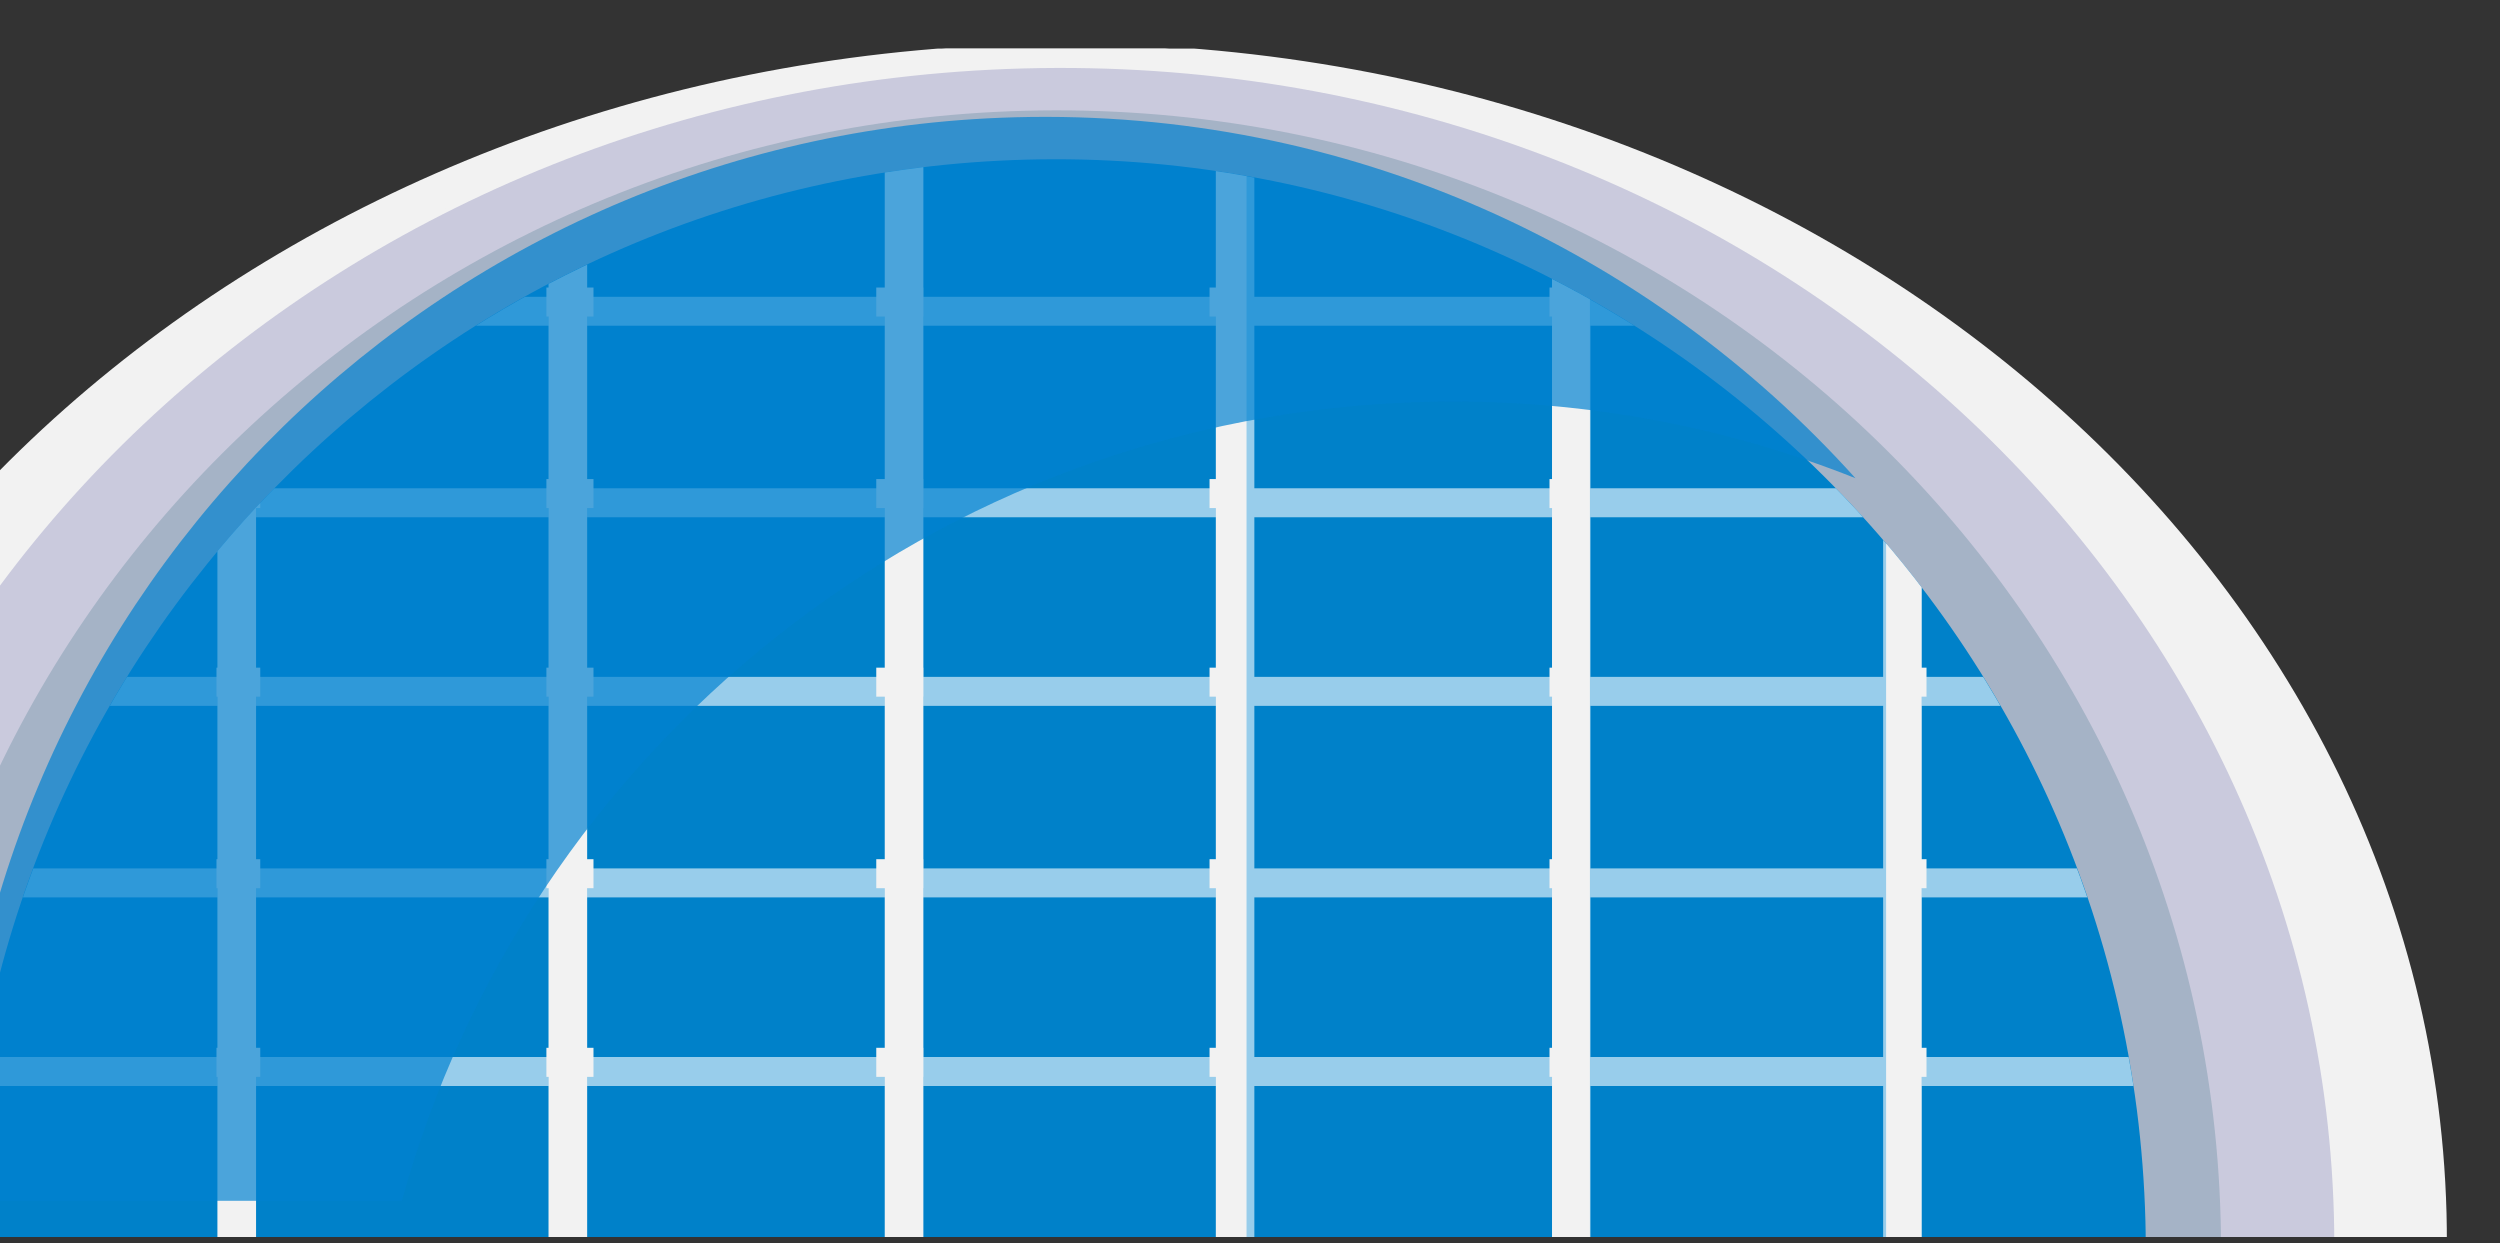 <?xml version="1.0" encoding="UTF-8"?><svg xmlns="http://www.w3.org/2000/svg" xmlns:xlink="http://www.w3.org/1999/xlink" viewBox="0 0 504.9 251.07"><rect x="0" y="0" width="504.9" height="251.07" fill="#333333" stroke="none"/><defs><style>.cls-1{fill:#98cdeb;}.cls-1,.cls-2,.cls-3,.cls-4,.cls-5{mix-blend-mode:multiply;}.cls-2{fill:url(#linear-gradient);}.cls-3{fill:url(#linear-gradient-4);}.cls-6{fill:url(#_未命名漸層_916);}.cls-7{clip-path:url(#clippath-2);}.cls-8{isolation:isolate;}.cls-9{fill:#a5b3c6;}.cls-10{fill:url(#linear-gradient-6);}.cls-10,.cls-11{mix-blend-mode:screen;}.cls-12{fill:#cacadd;}.cls-13{clip-path:url(#clippath-1);}.cls-14{fill:url(#linear-gradient-5);}.cls-15{clip-path:url(#clippath);}.cls-16{fill:none;}.cls-4{fill:url(#linear-gradient-2);}.cls-17{clip-path:url(#clippath-3);}.cls-18{fill:#0081c9;}.cls-5{fill:#0081d1;opacity:.69;}.cls-19{fill:url(#linear-gradient-3);}.cls-20{fill:#f2f2f2;}</style><clipPath id="clippath"><rect class="cls-16" x="0" y="9.82" width="509.39" height="240"/></clipPath><clipPath id="clippath-1"><ellipse class="cls-16" cx="213.09" cy="252.41" rx="220.25" ry="220.28" transform="translate(-41.28 463.16) rotate(-89.47)"/></clipPath><clipPath id="clippath-2"><rect class="cls-16" y="-1152.09" width="1920" height="864.96"/></clipPath><clipPath id="clippath-3"><rect class="cls-16" y="-1152.09" width="1920" height="1080"/></clipPath><linearGradient id="_未命名漸層_916" x1="1009.08" y1="26.25" x2="1009.08" y2="-1391.99" gradientUnits="userSpaceOnUse"><stop offset=".24" stop-color="#fff"/><stop offset=".3" stop-color="#f2fcff"/><stop offset=".42" stop-color="#d1f5ff"/><stop offset=".56" stop-color="#a4ecff"/><stop offset=".64" stop-color="#81d1ff"/><stop offset=".84" stop-color="#2b8fff"/><stop offset=".9" stop-color="#0e79ff"/></linearGradient><linearGradient id="linear-gradient" x1="1036.12" y1="-448.62" x2="888.61" y2="73.31" gradientUnits="userSpaceOnUse"><stop offset="0" stop-color="#e2ecf2"/><stop offset=".26" stop-color="#eef4f7"/><stop offset=".63" stop-color="#fafcfd"/><stop offset="1" stop-color="#fff"/></linearGradient><linearGradient id="linear-gradient-2" x1="993.27" y1="-564.72" x2="1283.71" y2="167.07" xlink:href="#linear-gradient"/><linearGradient id="linear-gradient-3" x1="296.72" y1="-21.6" x2="386.42" y2="-240.87" gradientUnits="userSpaceOnUse"><stop offset="0" stop-color="#9ac9ef"/><stop offset="1" stop-color="#fff"/></linearGradient><linearGradient id="linear-gradient-4" x1="301.34" y1="52.86" x2="353.67" y2="-251.13" xlink:href="#linear-gradient"/><linearGradient id="linear-gradient-5" x1="582.15" y1="-184.47" x2="532.38" y2="-33.09" gradientUnits="userSpaceOnUse"><stop offset="0" stop-color="#fff"/><stop offset=".5" stop-color="#8dbbff"/><stop offset="1" stop-color="#114faa"/></linearGradient><linearGradient id="linear-gradient-6" x1="288.73" y1="-220.69" x2="249.82" y2="-6.68" xlink:href="#linear-gradient-5"/></defs><g class="cls-8"><g id="ac-bg1"><g class="cls-15"><g><path class="cls-20" d="M494.17,251.07c0-2.02-.02-4.04-.07-6.07C490.55,110.51,361.86,4.81,206.66,8.91,54.85,12.91-66.07,120.5-67.95,251.07H494.17Z"/><path class="cls-20" d="M456.69,251.07c0-1.69-.03-3.38-.07-5.08C453.07,111.5,341.16,5.36,206.66,8.91,74.77,12.39-29.86,120.07-30.51,251.07H456.69Z"/><path class="cls-12" d="M471.43,251.07c0-1.82-.02-3.64-.07-5.47C467.89,113.83,349.43,10.06,206.79,13.82,67.11,17.51-43.95,122.95-45.23,251.07H471.43Z"/><path class="cls-9" d="M448.55,251.07c0-1.62-.02-3.24-.07-4.86-3.35-127.05-111.46-227.27-241.47-223.84C79.6,25.72-21.55,127.4-22.37,251.07H448.55Z"/><path class="cls-18" d="M433.35,251.07c0-1.49-.02-2.97-.06-4.46-3.21-121.6-104.4-217.58-226.01-214.37C88.06,35.38-6.52,132.68-7.17,251.07H433.35Z"/><g class="cls-13"><path class="cls-1" d="M-28.09,252.17v.77H457.55v-.77h-1.58v-32.82h1.58v-5.86h-1.58v-32.23h1.58v-5.86h-1.58v-32.82h1.58v-5.86h-1.58v-32.23h1.58v-5.86h-1.58v-32.82h1.58v-5.86h-1.58V27.7h1.58v-5.86h-1.58V-10.98h1.58v-5.86h-1.58v-3.44h-7.76v3.44h-60.13v-3.44h-7.77v3.44h-59.1v-3.44h-7.77v3.44h-60.13v-3.44h-7.77v3.44h-59.1v-3.44h-7.77v3.44h-60.13v-3.44h-7.76v3.44H51.71v-3.44h-7.77v3.44H-16.19v-3.44h-7.77v3.44h-4.13v5.86h4.13V21.84h-4.13v5.86h4.13V59.94h-4.13v5.86h4.13v32.82h-4.13v5.86h4.13v32.23h-4.13v5.86h4.13v32.82h-4.13v5.86h4.13v32.23h-4.13v5.86h4.13v32.82h-4.13ZM388.08-10.98h60.13V21.84h-60.13V-10.98Zm0,38.68h60.13V59.94h-60.13V27.7Zm0,38.09h60.13v32.82h-60.13v-32.82Zm0,38.68h60.13v32.23h-60.13v-32.23Zm0,38.09h60.13v32.82h-60.13v-32.82Zm0,38.68h60.13v32.23h-60.13v-32.23Zm0,38.09h60.13v32.82h-60.13v-32.82ZM321.22-10.98h59.1V21.84h-59.1V-10.98Zm0,38.68h59.1V59.94h-59.1V27.7Zm0,38.09h59.1v32.82h-59.1v-32.82Zm0,38.68h59.1v32.23h-59.1v-32.23Zm0,38.09h59.1v32.82h-59.1v-32.82Zm0,38.68h59.1v32.23h-59.1v-32.23Zm0,38.09h59.1v32.82h-59.1v-32.82ZM253.33-10.98h60.13V21.84h-60.13V-10.98Zm0,38.68h60.13V59.94h-60.13V27.7Zm0,38.09h60.13v32.82h-60.13v-32.82Zm0,38.68h60.13v32.23h-60.13v-32.23Zm0,38.09h60.13v32.82h-60.13v-32.82Zm0,38.68h60.13v32.23h-60.13v-32.23Zm0,38.09h60.13v32.82s-60.13,0-60.13,0v-32.82ZM186.46-10.98h59.1V21.84h-59.1V-10.98Zm0,38.68h59.1V59.94h-59.1V27.7Zm0,38.09h59.1v32.82h-59.1v-32.82Zm0,38.68h59.1v32.23h-59.1v-32.23Zm0,38.09h59.1v32.82h-59.1v-32.82Zm0,38.68h59.1v32.23h-59.1v-32.23Zm0,38.09h59.1v32.82h-59.1v-32.82ZM118.57-10.98h60.13V21.84h-60.13V-10.98Zm0,38.68h60.13V59.94h-60.13V27.7Zm0,38.09h60.13v32.82h-60.13v-32.82Zm0,38.68h60.13v32.23h-60.13v-32.23Zm0,38.09h60.13v32.82h-60.13v-32.82Zm0,38.68h60.13v32.23h-60.13v-32.23Zm0,38.09h60.13v32.82h-60.13v-32.82ZM51.71-10.98h59.1V21.84H51.71V-10.98Zm0,38.68h59.1V59.94H51.71V27.7Zm0,38.09h59.1v32.82H51.71v-32.82Zm0,38.68h59.1v32.23H51.71v-32.23Zm0,38.09h59.1v32.82H51.71v-32.82Zm0,38.68h59.1v32.23H51.71v-32.23Zm0,38.09h59.1v32.82H51.71v-32.82ZM-16.19-10.98H43.94V21.84H-16.19V-10.98Zm0,38.68H43.94V59.94H-16.19V27.7Zm0,38.09H43.94v32.82H-16.19v-32.82Zm0,38.68H43.94v32.23H-16.19v-32.23Zm0,38.09H43.94v32.82H-16.19v-32.82Zm0,38.68H43.94v32.23H-16.19v-32.23Zm0,38.09H43.94v32.82H-16.19v-32.82Z"/><polygon class="cls-20" points="52.56 250.3 51.71 250.3 51.71 217.48 52.56 217.48 52.56 211.62 51.71 211.62 51.71 179.38 52.56 179.38 52.56 173.52 51.71 173.52 51.71 140.7 52.56 140.7 52.56 134.84 51.71 134.84 51.71 102.61 52.56 102.61 52.56 96.75 51.71 96.75 51.71 63.93 52.56 63.93 52.56 58.07 51.71 58.07 51.71 25.84 52.56 25.84 52.56 19.97 51.71 19.97 51.71 -12.84 52.56 -12.84 52.56 -18.71 51.71 -18.71 51.71 -22.14 43.94 -22.14 43.94 -18.71 43.72 -18.71 43.72 -12.84 43.94 -12.84 43.94 19.97 43.72 19.97 43.72 25.84 43.94 25.84 43.94 58.07 43.72 58.07 43.72 63.93 43.94 63.93 43.94 96.75 43.72 96.75 43.72 102.61 43.94 102.61 43.94 134.84 43.72 134.84 43.72 140.7 43.94 140.7 43.94 173.52 43.72 173.52 43.72 179.38 43.94 179.38 43.94 211.62 43.72 211.62 43.72 217.48 43.94 217.48 43.94 250.3 43.72 250.3 43.72 251.07 52.56 251.07 52.56 250.3"/><polygon class="cls-20" points="186.49 250.3 186.46 250.3 186.46 217.48 186.49 217.48 186.49 211.62 186.46 211.62 186.46 179.38 186.49 179.38 186.49 173.52 186.46 173.52 186.46 140.7 186.49 140.7 186.49 134.84 186.46 134.84 186.46 102.61 186.49 102.61 186.49 96.75 186.46 96.75 186.46 63.93 186.49 63.93 186.49 58.07 186.46 58.07 186.46 25.84 186.49 25.84 186.49 19.97 186.46 19.97 186.46 -12.84 186.49 -12.84 186.49 -18.71 186.46 -18.71 186.46 -22.14 178.7 -22.14 178.7 -18.71 176.97 -18.71 176.97 -12.84 178.7 -12.84 178.7 19.97 176.97 19.97 176.97 25.84 178.7 25.84 178.7 58.07 176.97 58.07 176.97 63.93 178.7 63.93 178.7 96.75 176.97 96.75 176.97 102.61 178.7 102.61 178.7 134.84 176.97 134.84 176.97 140.7 178.7 140.7 178.7 173.52 176.97 173.52 176.97 179.38 178.7 179.38 178.7 211.62 176.97 211.62 176.97 217.48 178.7 217.48 178.7 250.3 176.97 250.3 176.97 251.07 186.49 251.07 186.49 250.3"/><polygon class="cls-20" points="251.75 -22.14 245.56 -22.14 245.56 -18.71 244.28 -18.71 244.28 -12.84 245.56 -12.84 245.56 19.97 244.28 19.97 244.28 25.84 245.56 25.84 245.56 58.07 244.28 58.07 244.28 63.93 245.56 63.93 245.56 96.75 244.28 96.75 244.28 102.61 245.56 102.61 245.56 134.84 244.28 134.84 244.28 140.7 245.56 140.7 245.56 173.52 244.28 173.52 244.28 179.38 245.56 179.38 245.56 211.62 244.28 211.62 244.28 217.48 245.56 217.48 245.56 250.3 244.28 250.3 244.28 251.07 251.75 251.07 251.75 -22.14"/><polygon class="cls-20" points="321.1 -22.14 313.45 -22.14 313.45 -18.71 312.94 -18.71 312.94 -12.84 313.45 -12.84 313.45 19.97 312.94 19.97 312.94 25.84 313.45 25.84 313.45 58.07 312.94 58.07 312.94 63.93 313.45 63.93 313.45 96.75 312.94 96.75 312.94 102.61 313.45 102.61 313.45 134.84 312.94 134.84 312.94 140.7 313.45 140.7 313.45 173.52 312.94 173.52 312.94 179.38 313.45 179.38 313.45 211.62 312.94 211.62 312.94 217.48 313.45 217.48 313.45 250.3 312.94 250.3 312.94 251.07 321.1 251.07 321.1 -22.14"/><polygon class="cls-20" points="389.08 250.3 388.08 250.3 388.08 217.48 389.08 217.48 389.08 211.62 388.08 211.62 388.08 179.38 389.08 179.38 389.08 173.52 388.08 173.52 388.08 140.7 389.08 140.7 389.08 134.84 388.08 134.84 388.08 102.61 389.08 102.61 389.08 96.75 388.08 96.75 388.08 63.93 389.08 63.93 389.08 58.07 388.08 58.07 388.08 25.84 389.08 25.84 389.08 19.97 388.08 19.97 388.08 -12.84 389.08 -12.84 389.08 -18.71 388.08 -18.71 388.08 -22.14 380.92 -22.14 380.92 251.07 389.08 251.07 389.08 250.3"/><polygon class="cls-20" points="457.55 -12.84 457.55 -18.71 455.97 -18.71 455.97 -22.14 448.23 -22.14 448.23 251.07 457.55 251.07 457.55 250.3 455.97 250.3 455.97 217.48 457.55 217.48 457.55 211.62 455.97 211.62 455.97 179.38 457.55 179.38 457.55 173.52 455.97 173.52 455.97 140.7 457.55 140.7 457.55 134.84 455.97 134.84 455.97 102.61 457.55 102.61 457.55 96.75 455.97 96.75 455.97 63.93 457.55 63.93 457.55 58.07 455.97 58.07 455.97 25.84 457.55 25.84 457.55 19.97 455.97 19.97 455.97 -12.84 457.55 -12.84"/><polygon class="cls-20" points="119.86 250.3 118.57 250.3 118.57 217.48 119.86 217.48 119.86 211.62 118.57 211.62 118.57 179.38 119.86 179.38 119.86 173.52 118.57 173.52 118.57 140.7 119.86 140.7 119.86 134.84 118.57 134.84 118.57 102.61 119.86 102.61 119.86 96.75 118.57 96.75 118.57 63.93 119.86 63.93 119.86 58.07 118.57 58.07 118.57 25.84 119.86 25.84 119.86 19.97 118.57 19.97 118.57 -12.84 119.86 -12.84 119.86 -18.71 118.57 -18.71 118.57 -22.14 110.81 -22.14 110.81 -18.71 110.35 -18.71 110.35 -12.84 110.81 -12.84 110.81 19.97 110.35 19.97 110.35 25.84 110.81 25.84 110.81 58.07 110.35 58.07 110.35 63.93 110.81 63.93 110.81 96.75 110.35 96.75 110.35 102.61 110.81 102.61 110.81 134.84 110.35 134.84 110.35 140.7 110.81 140.7 110.81 173.52 110.35 173.52 110.35 179.38 110.81 179.38 110.81 211.62 110.35 211.62 110.35 217.48 110.81 217.48 110.81 250.3 110.35 250.3 110.35 251.07 119.86 251.07 119.86 250.3"/></g><path class="cls-5" d="M287.65,81.17c30.75-.81,60.2,4.73,87.08,15.41-41.64-46.25-102.5-74.67-169.59-72.9C85.92,26.82-8.66,124.12-9.31,242.51H81.15c25.16-90.91,107.29-158.72,206.5-161.34Z"/></g></g></g><g id="ac-sky"><g class="cls-7"><g class="cls-17"><g><rect class="cls-6" x="-187.41" y="-1501.41" width="2392.97" height="1531.5"/><g><g><path class="cls-2" d="M-187.41,30.1H2192.59c4.35-2.02,8.68-4.06,12.98-6.18V2.14c-26.43-3.65-52.97-6.65-79.49-9.42,12.37-32.53-8.87-82.87-47.84-92.59-17.7-4.95-36.92-3.92-54.51,.85,11.53-29.34-.75-70.7-34.15-78.42-119.74,9.66-115.38,40.54-5.58-48-223.83,29.62-396.29,124.02-72.28-73.71-50.46,10.98-390.59,160.2-394.63,96.5,46.98-15.04,124.97-81.88,124.97-81.88-44.23,11.38-87.71,22.39-130.55,32.36-179.02,41.57-369.89,71.64-549.9,22.6-30.4-4.7,22.65-12.4,30.93-13.31,48.13,8.31,52.45-35.89-18.03-30.38-36.69-20.19-101.72-52.07-142.91-56.23-136.84-20.85,243.75-33.55,285.51-33.53,103.88,.05-274.07-52.36-415.09-78.22,48.25-58.27-30.99-140.83-90.69-94.34-5.09,3.54-9.15,8.5-11.43,14.28-.13-2.36-.26-4.72-.55-7.07-13.77-96.88-128.72-200.29-224.65-151.25-22.29,23.55-49.86-36.59-75.54-45.22-52.15-35.49-108.83-69.82-172.81-67.35-133.44,22.57-67.78,186.64,21.66,224.54-92.69-30.84-224.65-98.19-335.44-162.2V30.1Z"/><path class="cls-4" d="M2205.57,30.1V-1079.89c-140.63-37.33-275.59,104.62-252.85,245.77,1.18,8.08,3.19,15.97,5.47,23.83-16.63-16.32-36.29-32.46-57.8-44.09-76.04-56.36-220.76-1.32-190.69,105.83,2.41,1.32-10-3.8-11.29-4.55-84.36-31.98-175.17,56.23-142.83,143.09-104.35-63.57-165.77,30.48-170.02,88.78-28.93-33.98-88.42-9.28-92.32,33.97-.23,5.52-50.43-43.01-84.86,17.75-34.44,60.76-197.63-13.07-326.81,17.04,35.39,9.88,72.7,21.2,108.53,28.51,143.96,31.59,309.65,30.44,457.63-5.02,39.14-12.71,89.72-12.19,95.41-11.06-66.89,16.16-257.28,65.48-234.73,86.96,31.47,29.99-251.54,52.77-251.54,52.77,0,0,243.83-10.41,282.9-9.37,104.09-17.31,199.18-71.21,310.5-90.73,111.31-19.52-224.06,103.55-224.06,103.55,0,0,224.38-39.33,292.42-41.98-165.44,101.74-351.63,169.9-543.49,199.1-81.3,13.18-162.7,15.71-239.87,18.2,2.55,.44,61.37,32.02,62.19,31.68-138.93,8.13-283.66,64.41-347.04,35.16-28.05-33.17-76.46-24.36-114.85-31.87-155.76-14.86-313.77-10.59-467.56,13C-18.6-60.98-103.71-40.96-187.41-15.95V30.1H2205.57Z"/></g><g><path class="cls-19" d="M928.25,30.1c-19.07-10.76-37.24-23.3-54.19-37.93,.15-.08,.32-.14,.47-.22,27.24-55.79-47.97-99.94-93.03-69.57-8.4-88.03-123.87-83.11-144.42-5.09-12.49-2.18-25.1-1.03-37.53,3.48-13.57-21.34-42.17-24.45-64.08-17.38-10.69-19.24-32.29-37.67-55.43-39.99,3.53-1.34,10.02-5.14,12.41-8.9,35.81-65.3-49.87-116.2-106.77-90.14-.06-.04-.91,.06-.18-.7,0,0,0,0,0,0-18.77-75.12-112.72-44.96-136.57,10.81-.17,.21-.19,1.06-.62,.9-29.13-2.34-59.8,1.85-86.31,13.19,7.33-31.54-24.19-66.37-56.65-60.77,43.74-44.24-3.71-141.04-67.18-108.73-33.78-100.8-156.92-132.72-225.56-52.66V30.1H928.25Z"/><path class="cls-3" d="M864.13,30.1c3.07-44.67-48.05-70.05-78.32-32.23-26.71-69.92-117.37-74.53-143.21-2.57-14.25-16.78-42.69-16.96-58.14-1.69,.19-1.46,.26-2.97,.08-4.39-.02-.15,.04,.03,.05,.06-5.57-21.81-28.32-38.33-51.2-33.82,.55-35.47-39.55-51.68-69.5-51.8,21.99-78.29-95.59-124.91-133.65-53.09-53.24-52.73-154.1-16.79-167.49,54.24-23.74-13.86-57.24-4.9-76.95,14.25,11.85-62.59-47.47-106.7-104.9-79.23,9.36-41.02-11.61-81.87-37.23-112.66-32.9-40.44-80.13-68.4-131.08-81.7V30.1H864.13Z"/><g class="cls-11"><path class="cls-14" d="M339.47-201.27c87.79-40.95,154.76-.82,103.03,59.44-.4,43.87,13.75,73.7,50.64,50.01,.31,49.19,58.17,74.4,94.39,41.38,24.38,42.68,65.9,20.23,66.82-28.7,34.59-73.5,122-21.15,97.79,25.14-6.69,12.79,2.98,23.01-7.98,31.94,16.35,8.8,37.16,10.92,54.41,5.23-16.68,35.76,29.71,58.59,49.45,27.23,7.35,6.97,15.11,13.54,23.22,19.7h57.01c-19.07-10.76-37.24-23.3-54.19-37.93,.15-.08,.32-.14,.47-.22,27.24-55.79-47.97-99.94-93.03-69.57-8.4-88.03-123.87-83.11-144.42-5.09-12.49-2.18-25.1-1.03-37.53,3.48-13.57-21.34-42.17-24.45-64.08-17.38-10.69-19.24-32.29-37.67-55.43-39.99,3.53-1.34,10.02-5.14,12.41-8.9,35.81-65.3-49.87-116.2-106.77-90.14-.06-.04-.91,.06-.18-.7h0c-18.77-75.12-112.72-44.96-136.57,10.81-.17,.21-.19,1.06-.62,.9-4.67-.38-9.38-.56-14.1-.6-167.73,26.03,57.76,42.74,105.27,23.97Z"/></g><path class="cls-10" d="M507.01-2.7c18.3-23.31-32.36-18.91-47.03-14.31,17.65-16.88-12.39-43.43-31.78-41.13,1.5-32.04-33.52-66.26-71.55-49.64-5.67-91.74-126.12-114.64-162.38-24.08C116.58-205.21-43.77-144.93,54.26-40.7-13.49-54.81-62.88-69.91-115.15-87.97-45.25-54.39,35.11-26.36,119.8-8.65c17.39-32.12-49.34-24.76-51.27-52.29-4.39-62.51,66.99-90.47,110.06-41.27,56.4-7.19,168.01-47.04,143.32,17.73-3.6,4.36,62.18-27.06,74.01,55.31,16.75-5.18,52.1,24.26,47.63,28.34,14.83-7.81,36.48-6.07,54.74-6.97-2.19,6.38-2.81,7.84-3.84,12.97,159.55,12.4,184.75,18.14,12.57-7.88Z"/></g><rect class="cls-16" x="-187.41" y="-1501.41" width="2392.97" height="1531.5"/></g></g></g></g></g></g></svg>